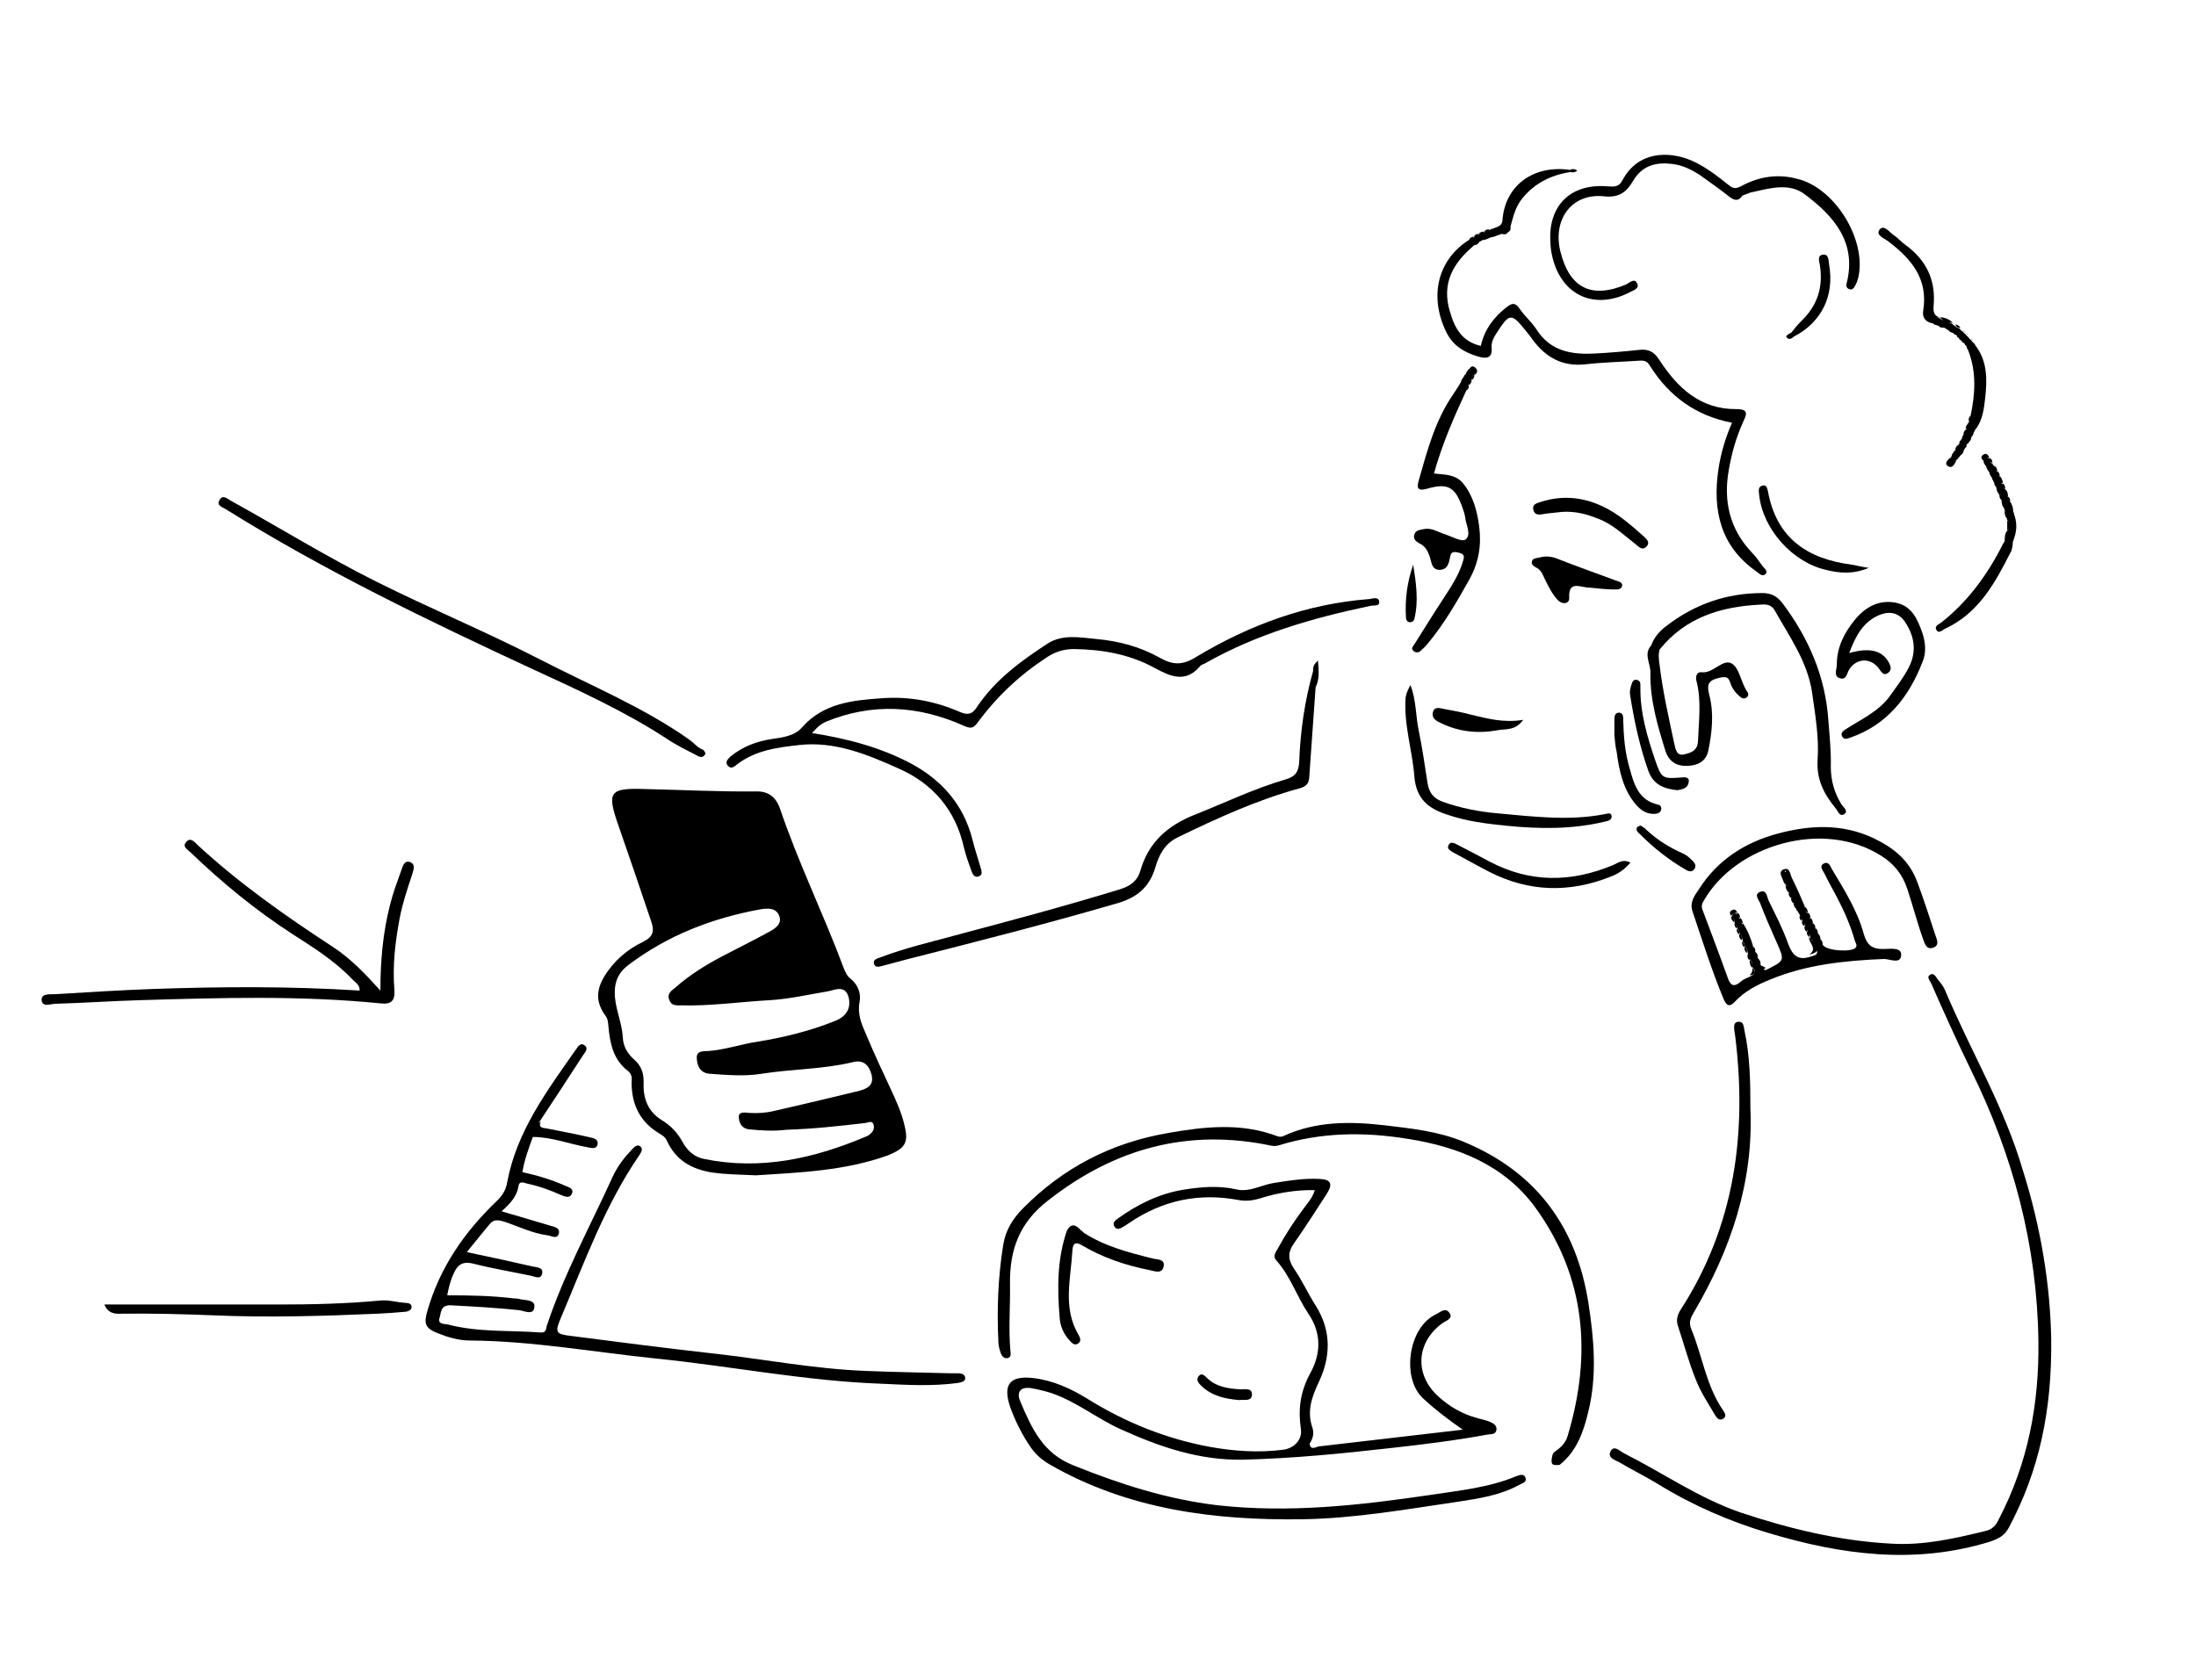 <?xml version="1.0" encoding="utf-8"?>
<!-- Generator: Adobe Illustrator 22.0.0, SVG Export Plug-In . SVG Version: 6.00 Build 0)  -->
<svg version="1.1" id="Layer_2" xmlns="http://www.w3.org/2000/svg" xmlns:xlink="http://www.w3.org/1999/xlink" x="0px" y="0px"
	 viewBox="0 0 549 420" style="enable-background:new 0 0 549 420;" xml:space="preserve">
<style type="text/css">
	.st0{fill:#FFFFFF;}
</style>
<g>
	<rect x="-0.5" class="st0" width="550" height="420"/>
	<g>
		<path d="M329.6,361.7c12-1.4,24-2.8,36.1-4.2c-3.6-2.5-6.9-5-9.9-7.8c-5.5-5-3.8-17.9,3.3-21.1c1-0.5,2.2-1.7,3.2-0.4
			c1.1,1.5-0.7,2-1.6,2.6c-6.7,4.8-7.2,13-1,18.5c2.8,2.5,5.9,4.3,9.6,5.3c1,0.3,2.1,0.5,3.1,0.9c0.9,0.4,1.9,0.9,1.7,2.1
			c-0.2,1.1-1.2,1-2.1,1.1c-8.1,1.5-16.2,2.5-24.4,3.4c-12.3,1.4-24.5,2.6-36.9,2.9c-10.9,0.2-20.8-3.2-30.5-7.6
			c-6-2.7-11.2-7-17.5-9.1c-1.6-0.5-3.3-0.9-5-1.2c-3-0.4-3.5,1.4-2.6,3.4c2.8,6.6,5.6,12.9,13.2,15.9c11.7,4.7,23.4,8.5,36.1,10
			c18,2,35.6,0,53.3-2.6c7.2-1.1,14.4-1.8,21.2-4.6c0.9-0.3,2.1-0.9,2.5,0.4c0.3,1-0.8,1.3-1.6,1.7c-4.7,2.6-10,3.4-15.2,4.2
			c-13,1.9-25.9,4.2-39,4.4c-22,0.3-43.4-2.4-63-13.6c-2.1-1.2-3.7-2.6-5-4.5c-2.1-3.1-3.7-6.3-5-9.8c-2-5.8-0.2-8.1,5.8-7.4
			c4.9,0.6,9.3,2.6,13.5,5.2c9.5,5.9,19.7,10,30.6,12c6.1,1.1,12.3,1.5,18.4,0.7c2.7-0.4,4.8-2.6,4.3-5.3c-0.7-4.9-0.1-9.2,2.3-13.7
			c2.7-4.8,3-10-0.4-15c-2.9-4.3-4.5-9.4-8-13.3c-1-1.1-0.2-2,0.3-2.9c1.9-3.5,4.1-6.9,6.5-10.1c1-1.4,2.2-2.6,2.8-4.6
			c-4.8-0.1-9.4,0.7-13.8,2.1c-1.7,0.5-3.4,0.7-5.1,0.4c-10-1.9-19.1,0-27.5,5.7c-0.4,0.3-0.9,0.6-1.4,0.9c-0.8,0.5-1.7,1-2.3,0
			c-0.6-1,0.3-1.6,1-2.1c4.9-3.5,10.2-6.1,16.2-7.1c4.4-0.7,8.8-1.1,13.2-0.1c3.4,0.8,6.3-1.1,9.5-1.6c3.8-0.6,7.5-1.2,11.3-1
			c2.9,0.1,3.5,1.2,1.9,3.7c-2.7,4.2-5.4,8.4-8.2,12.4c-1.5,2.1-1.6,3.9-0.1,6.2c2.1,3,3.6,6.4,5.6,9.5c3.9,6.3,3.7,12.8,0.6,19.2
			c-1.7,3.7-2.9,7.1-1.5,11.2c0.5,1.4,0.1,2.8-0.7,4C327.6,362.6,328.7,362,329.6,361.7z"/>
		<path d="M133.2,284.3c-1,2.8-2.1,5.7-2.6,8.8c3.7,0.8,7.3,1.9,10.7,3.4c0.9,0.4,2.2,0.7,1.7,1.9c-0.5,1.4-1.8,0.8-2.8,0.4
			c-2.7-1.2-5.4-2.2-8.3-2.8c-0.9-0.2-2.1-0.9-2.3,0.7c-0.4,2.5-2,4.2-4.2,6.2c4.4,1.3,8.3,2.4,12.2,3.6c1,0.3,2.5,0.5,2.1,2
			c-0.5,1.5-1.8,0.5-2.8,0.4c-3.8-0.5-7.2-2.2-10.8-3.4c-1.3-0.4-2.6-0.7-3.6,0.5c-1.9,2.3-3.8,4.6-5.8,7.1
			c5.8,1.2,11.2,2.4,16.5,3.6c1,0.2,2.8,0.2,2.3,1.9c-0.4,1.4-1.8,0.6-2.8,0.4c-4.8-1-9.6-1.8-14.3-3c-2.7-0.7-4,0.2-5,2.5
			c-0.8,1.7-1.2,3.4-1.6,5.4c5.7,0,11.3,0.1,16.9,0.8c0.3,0,0.7,0,1,0.1c1.5,0.4,4.1,0.1,3.9,2c-0.2,2.3-2.6,0.9-4,0.8
			c-5.6-0.6-11.2-0.9-16.9-1.2c-2.6-0.1-2.4,1.8-2.8,3.1c-0.6,1.7,1.2,1.5,2.1,1.7c7.6,2,15.5,1.4,23.2,2c1.4,0.1,1.3-1,1.5-1.7
			c4.3-12.9,10.8-24.8,16.4-37.1c1.2-2.7,3-5,5-7.1c0.5-0.5,1.2-1.2,1.9-0.7c0.9,0.7,0.3,1.5-0.2,2.3c-8.5,12.4-13.6,26.5-19.4,40.2
			c-1.8,4.2-1.6,4.5,2.7,5c11.6,1.5,23.2,3,34.8,4.3c12.8,1.4,25.5,3.9,38.4,4.4c7.1,0.3,14.3,0.4,21.4,0.6c0.6,0,1.3,0,1.9,0
			c0.8,0,1.7,0.3,1.7,1.2c0,0.9-0.9,1-1.7,1.2c-6.5,0.9-13,0.5-19.5,0.2c-18.9-0.7-37.4-4.4-56.2-6.3c-15.5-1.6-30.9-4.4-46.5-4.5
			c-2.7,0-5.4-0.8-7.9-1.8c-3.3-1.3-3.6-2.4-2.6-5.8c3.1-10.7,9.2-19.5,17.1-27.1c1.5-1.4,2.5-2.9,2.8-4.9
			c2.4-12.8,10-22.9,17.2-33.2c0.5-0.7,1.1-1.7,2-1.1c1.2,0.7,0.4,1.7-0.2,2.5c-3.6,5.6-7.3,11.2-11,16.8
			C134.3,281.6,134.5,283.4,133.2,284.3z"/>
		<path d="M388.7,363c1.5-1,2.7-2.2,3.2-3.9c6.1-20.3,4.6-39.7-8.1-57.2c-7.7-10.5-19.1-15.1-31.7-17.1c-11-1.8-21.7-1.7-32.4,1.6
			c-0.7,0.2-1.2,0.2-1.8,0.1c-20.8-4.4-39.2,0.6-55.9,13.7c-7.1,5.5-9.6,12.2-9.5,20.8c0.1,5.6-0.4,11.2,0.1,16.8
			c0.1,0.8,0.2,1.6-0.7,1.8c-0.9,0.2-1.4-0.5-1.7-1.2c-0.3-0.9-0.6-1.9-0.6-2.8c-0.4-8.1-0.1-16.2,1.2-24.3c0.6-3.7,2.4-6.6,5-9.2
			c10.1-10.2,22.2-16.4,36.3-18.8c9.1-1.6,18.2-2.6,27.2,0.8c0.6,0.2,1,0.2,1.5,0c8.2-3.8,16.8-3.7,25.5-2.7
			c6.7,0.8,13.3,1.5,19.6,4.1c18.1,7.5,28.2,21.2,31.2,40.3c1.4,9,2.2,18.1,0,27.1c-1.2,5.1-2.9,10-7.2,13.4c-2,0.2-2.3-0.1-1.8-2.4
			l0,0C388.2,363.4,388.5,363.2,388.7,363z"/>
		<path d="M512.8,335c0.2,17.7-3,32.8-10.6,47c-1.1,2.1-2.7,2.8-4.7,3.5c-18.8,5.8-37.2,3.3-55.5-2.2c-9.7-2.9-18.9-6.9-27.5-12.2
			c-3.1-1.9-6.4-3.5-9.6-5.4c-1-0.6-3.2-1.1-2.2-2.9c0.9-1.5,2.3,0.1,3.3,0.6c9.7,4.9,18.7,11.2,29.1,14.8
			c12.3,4.1,24.7,7.1,37.7,7.8c8.1,0.5,15.9-1.3,23.7-3.2c1.6-0.4,2.5-1.4,3.2-2.9c7.3-14,10.1-28.8,9.9-44.5
			c-0.3-23.9-6.3-46.4-16.8-67.7c-3.5-7.2-6.8-14.5-10-21.8c-0.3-0.7-1.3-1.6-0.2-2.2c1-0.5,1.4,0.7,1.9,1.3
			c0.7,0.8,1.4,1.7,1.8,2.7c6.3,15,14.8,29.1,19.4,44.9C510.3,307.1,512.6,321.7,512.8,335z"/>
		<path d="M203,183.3c8.9,1.4,17.2,3.6,24.9,7.7c7.7,4.2,13,10.3,15.2,18.9c0.6,2.4,1.4,4.8,2.1,7.2c0.2,0.8,0.5,1.6-0.4,2
			c-1.1,0.5-1.6-0.4-1.9-1.2c-0.7-1.9-1.4-3.9-1.9-5.9c-2.1-9.5-7.8-16.1-16.5-19.9c-7.8-3.5-15.9-6.8-24.7-5.8
			c-5.4,0.6-11,1.3-15.6,4.9c-0.7,0.6-1.5,1.2-2.3,0.2c-0.7-0.9,0.1-1.6,0.7-2.2c3-2.5,6.5-3.8,10.3-4.4c2.7-0.4,5.6-0.7,7.5-2.8
			c5.4-6.2,12.8-6.9,20.1-7.4c6.7-0.5,13.2,0.7,19.4,3.4c1.9,0.8,3.1,0.8,4.4-1.3c4.5-6.7,10.9-11.4,17.5-15.7
			c3.8-2.5,8.2-1.6,12.4-1.2c5.5,0.5,10.8,1.9,15.8,4.7c3,1.7,5.5,2,9-0.2c13.3-8,27.6-13.3,43.3-14.5c0.9-0.1,2.3-0.7,2.5,0.6
			c0.2,1.3-1.4,0.9-2.2,1.1c-14.3,3-28.3,7-41.2,14.3c-0.5,0.3-1.1,0.4-1.4,0.8c-3.6,4.3-7.5,2.5-11.2,0.5
			c-6.3-3.5-13.2-4.7-20.3-4.8c-2.6,0-4.8,0.7-7,2.2c-6.7,4.4-12.4,9.8-17.1,16.2c-1.1,1.5-1.8,1.5-3.4,0.8
			c-11.4-5.1-22.9-5.8-34.6-1C204.9,181.3,204.9,181.3,203,183.3z"/>
		<path d="M449.3,227.7c-0.2-0.1-0.3-0.2-0.2-0.4c-0.2-0.5-0.1-1.2-0.7-1.5l0,0.1c-0.2-0.5-0.1-1.1-0.6-1.4l0,0
			c-0.3-0.4-0.2-1-0.6-1.4l0,0c-0.6-0.5,0.1-1.5-0.8-1.9l0,0.1c0.2-1.2-1.8-2.7-0.2-3.2c1.5-0.5,1.3,1.8,1.9,2.8
			c1.2,1.9,1.9,4.2,3.2,6.1l0,0c0.1,0.5,0,1.1,0.7,1.4l0,0c0.2,0.5,0,1.1,0.7,1.4l0-0.1c0.2,0.5,0.1,1.1,0.7,1.4l0-0.1
			c0.2,0.5,0.1,1.1,0.7,1.4l0,0c0.2,0.4,0.1,1,0.6,1.4l0,0c0.3,0.4,0.2,1,0.6,1.4l0,0c0.3,0.4,0.2,1,0.6,1.3c1.2,1.3,7,1.6,8,0.5
			c0.5-0.6,0-1.2-0.2-1.8c-1.1-3.9-2.7-7.5-4.6-11.1c-1-1.9-2.1-3.8-3-5.7c-0.4-0.8-1.4-1.8-0.1-2.5c1.1-0.5,1.5,0.5,1.9,1.3
			c3.1,5.2,6.4,10.4,8,16.2c0.8,2.9,2.1,4,5.1,3.9c1.5,0,4.4-0.5,4.3,1.5c-0.1,2.4-2.8,1-4.3,1c-9.8,0.4-19.5,1.4-28.6,5.2
			c-3.2,1.3-6.3,2.9-8.7,5.5c-1.3,1.4-2.1,1-2.8-0.7c-3-7.2-5.3-14.6-7.8-22c-0.7-2.2,0.5-3.8,1.6-5.4c4.7-7.4,11.6-11.8,19.9-14
			c8-2.1,15.9-2.5,23.8,1.2c5,2.4,8.9,5.5,10.9,10.9c1.7,4.5,3.1,9,4.6,13.5c0.4,1.1,1,2.5-0.7,3c-1.6,0.5-2-1-2.4-2.1
			c-1.5-4.2-2.6-8.5-4-12.7c-1.2-3.6-3.4-6.3-6.5-8.2c-14.4-9.2-36.4-2.8-44.4,11.3c-0.5,0.8-0.6,1.5-0.2,2.4
			c2.1,5.6,4.2,11.1,6.2,16.7c0.8,2.4,1.8,2.4,3.5,0.9c0.6-0.5,1.5-0.8,2.3-1.2c0.8-0.5,1.5-0.9,0.7-1.9l0,0c-0.6-0.5,0-1.5-0.7-1.9
			l0,0c-0.3-0.4-0.2-1-0.6-1.4l-0.2-0.2l0.1-0.2c-0.2-0.5-0.1-1.2-0.6-1.5l0,0c-0.3-0.4-0.2-1-0.6-1.4l-0.2-0.1l0.1-0.2
			c-0.2-0.5-0.1-1.2-0.6-1.5l0,0.1c-0.2-0.4-0.2-1-0.6-1.4l0,0c-0.3-0.4-0.2-1-0.6-1.3l-0.2-0.1l0-0.2c-0.2-0.5,0-1.2-0.7-1.5l0,0
			c0-1.2,0.7-1.1,1.5-0.8l0,0c0.2,0.4,0.1,1.1,0.7,1.3l0,0c0.2,0.5,0,1.1,0.7,1.4l0,0c0.5,2.1,1.6,4,2.6,5.9l0-0.1
			c0.2,0.5,0.1,1.1,0.6,1.4l0,0c0.3,0.4,0.2,1,0.6,1.4l0.2,0.2l0,0.2c0.2,0.5,0.1,1.1,0.6,1.5l0,0c0.3,0.4,0.5,1.1,1.3,0.6
			c4.4-2.2,4.4-2.2,2.3-6.9c-1.4-3.2-2.8-6.3-4-9.5c-0.3-0.9-1.8-2.4,0-3c1.6-0.6,1.6,1.3,2.1,2.3c1.7,3.5,3.5,6.9,4.8,10.6
			c1.1,3,2.5,4.4,5.7,3.3c1-0.3,2.2-0.5,1.2-2c-0.5-0.8-0.5-1.8-1.2-2.4l0,0.1c-0.2-0.5-0.1-1.1-0.6-1.4l0,0c-0.3-0.4-0.2-1-0.6-1.4
			l0,0c-0.3-0.4-0.2-1-0.6-1.3l0,0c-0.4-0.4-0.2-0.9-0.6-1.3l-0.2-0.1l0-0.2C449.7,228.2,449.5,228,449.3,227.7z"/>
		<path d="M95.1,247.7c0-7.3,0.6-14.4,2.4-21.4c0.7-2.9,1.8-5.8,2.8-8.6c0.4-1,0.7-2.7,2.3-2.1c1.4,0.6,0.7,2.1,0.4,3.2
			c-1.2,3.6-2.4,7.2-3.1,10.9c-1.1,5.9-1.8,11.8-1.3,17.8c0.2,2.8-0.8,3.7-3.5,3.4c-20-2-40-1.4-60.1-0.8c-7,0.2-14.1,0.7-21.1,0.9
			c-1.2,0-3.4,1-3.5-1c0-1.7,2.2-1.3,3.5-1.4c8.1-0.5,16.2-1,24.3-1.3c17.2-0.6,34.4-0.7,51.7,0.4c0.1-1.5-1.2-2.1-1.9-2.9
			c-4.4-4.6-9.7-7.9-15-11.3c-9.1-5.9-17.5-12.8-25.3-20.3c-0.7-0.7-2.2-1.4-1.2-2.6c1.1-1.4,2.2,0,2.9,0.7
			c10.4,9.6,21.9,17.7,33.7,25.4C87.7,239.7,91.4,243.6,95.1,247.7z"/>
		<path d="M368.6,61.3c-5.3,4.4-8.3,9.5-6.1,16.7c1.2,4.1,3,7.4,7.7,8.5c0.9-4.1,3.3-7.3,6.6-9.8c1.3-1,2.1-1,3.1,0.5
			c1.3,1.9,3.1,3.4,4.3,5.3c3.5,5.4,8.8,6.2,14.5,5.9c3.7-0.2,7.3-0.5,11-0.9c2.4-0.3,3.8,0.4,5.2,2.6c4.5,6.9,10.2,12.3,19.3,12.2
			c3.5,0,2.1,1.9,1.5,3.4c-1.7,3.8-2.8,7.7-3.5,11.8c-1.4,7.8,0.2,14.8,5.8,20.7c1,1,1.8,2.2,2.6,3.3c0.4,0.6,1.6,1.3,0.7,2.1
			c-0.8,0.7-1.6-0.3-2.2-0.7c-9-6.3-11-15.3-9.5-25.5c0.6-4.1,1.8-8,3.4-11.7c-9-1.7-15.7-6.6-20.5-14.2c-0.8-1.4-1.7-1.4-2.9-1.3
			c-4.4,0.3-8.9,0.4-13.3,0.9c-5.7,0.6-9.8-1.7-13.1-6.1c-0.6-0.9-1.3-1.7-2-2.6c-3.3-4.1-3.9-4-6.8,0.5c-0.8,1.2-1.6,2.5-1.5,3.9
			c0.3,2.9-1.4,2.9-3.2,2.4c-3.5-1-6.5-2.7-8.2-6.3c-4.3-9-2-18.1,5.9-23c0.3-0.4,1-0.2,1.2-0.7l0,0c0.4-0.3,1-0.2,1.3-0.7l0,0
			c0.4-0.3,1-0.2,1.4-0.6l0,0c0.4-0.3,1-0.2,1.3-0.5c0.2-0.2,0.4-0.2,0.6-0.1c1.1-0.3,2.4-1,2,1.2l-0.2,0.2l-0.3,0
			c-0.6,0.5-1.5,0-2,0.6l0,0c-0.4,0.4-0.9,0.2-1.3,0.6L371,60l-0.3,0c-0.4,0-0.6,0.3-0.9,0.5l0,0C369.5,60.9,368.8,60.8,368.6,61.3z
			"/>
		<path d="M328.9,171.9c-0.5,7.5-1.1,15.1-1.6,22.6c-0.1,1.5-0.9,2.2-2.3,2.6c-10.7,2.9-20.7,7.5-30.6,12.3
			c-3.3,1.6-4.7,4.5-5.6,7.6c-1.5,5-4.7,7.5-9.6,8.9c-17.5,5.1-35.2,9.6-52.9,14.1c-1.9,0.5-3.8,1-5.6,1.5c-0.8,0.2-1.9,0.6-2.2-0.5
			c-0.3-1.1,0.8-1.3,1.6-1.6c6-2.3,12.1-3.7,18.3-5.4c13.9-3.7,27.8-7.4,41.5-11.6c2.6-0.8,4.4-2,5.2-4.7c2-7,6.7-11.2,13.4-13.9
			c7.6-3,15-6.6,22.9-8.9c2.5-0.7,3.3-2,3.4-4.5c0.3-7.7,1.4-15.3,3.5-22.7C330.1,169,328.9,170.5,328.9,171.9z"/>
		<path d="M176.4,188.4c-0.6,1.3-1.5,0.9-2.2,0.5c-2.5-1.3-5-2.5-7.4-4.1c-10.7-7-22.4-12.3-33.9-17.6c-26.1-12.1-52-24.6-76.5-39.9
			c-0.8-0.5-2.4-0.9-1.5-2.3c0.8-1.4,1.9-0.3,2.8,0.2c12.1,6.7,23.9,14,36.3,20.2c13.6,6.8,27.6,12.6,41,19.5
			c12.6,6.5,25.8,11.9,37.4,20.1c1.1,0.8,2,2,3.4,2.5C176,187.6,176.2,188.1,176.4,188.4z"/>
		<path d="M366.6,97.6c-3.1,6.7-6.1,13.5-8.1,20.8c2.4,0.3,5.4,0.1,7.3,2.5c2.5,3.1,3.5,6.9,4,10.8c0.6,4.6-0.1,8.9-2.4,13.1
			c-3.2,5.7-6.4,11.3-10.6,16.3c-0.5,0.6-1,1.1-1.6,1.6c-0.5,0.5-1.2,0.6-1.8,0.1c-0.8-0.6-0.1-1.2,0.2-1.7
			c2.4-3.8,4.8-7.7,7.3-11.5c1.9-2.9,3.8-5.8,4.8-9.1c0.3-1.1,0.7-1.9-1-2.3c-1.5-0.4-2-0.1-2.2,1.2c-0.3,1.6-0.7,3.1-2.7,3.1
			c-1.9-0.1-1.9-1.9-2.3-3.1c-0.5-1.5-1.1-2.8-2.6-3.5c-0.9-0.5-1.7-1.1-1.3-2.3c0.4-1.1,1.5-1.1,2.4-1.3c2-0.4,3.5,0.8,5.3,1.3
			c1.7,0.6,4.2,2,5.1,1.3c1.5-1.2,0.1-3.6-0.1-5.5c-0.1-0.8-0.4-1.7-0.7-2.5c-1.8-5.1-3.6-6.2-8.8-4.7c-2.8,0.8-2.5-0.6-2.1-2.1
			c2.1-7.4,4.1-15,8.6-21.5c0.7-1,1.3-2,1.9-3c0.4-0.3,0.3-0.9,0.7-1.3l0,0c0.2-0.3,0.5-0.4,0.5-0.8l0,0c0.6-0.2,0.4-0.9,0.8-1.2
			l0,0c1.5-0.6,1.7,0.2,1.3,1.4l0,0c-0.5,0.2-0.4,0.9-0.7,1.3l0,0c-0.4,0.3-0.3,0.9-0.7,1.3l0,0C366.8,96.7,367,97.3,366.6,97.6z"/>
		<path d="M437.6,277.2c0.8,18.5-4.9,35.2-14.1,50.9c-0.8,1.4-1.4,2.5-0.7,4.2c2.8,6.7,3.7,14.2,8,20.4c0.4,0.6,0.9,1.4,0.1,2
			c-1,0.7-1.7-0.1-2.1-0.8c-1.7-2.9-3.6-5.7-4.8-8.8c-1.8-4.4-3-9-4.5-13.5c-0.5-1.4-0.2-2.7,0.6-4c13.6-21,16.7-44.2,13.7-68.5
			c-0.1-0.4-0.1-0.9-0.2-1.3c-0.1-1-0.3-2.2,1-2.3c1.3-0.1,1.3,1.1,1.5,2.1C437.5,264,437.6,270.6,437.6,277.2z"/>
		<path d="M412.8,161.4c0.7-2,2.1-3.6,3.7-4.8c7.1-5.5,15.1-8.3,24.1-8.3c2.1,0,3.6,0.7,5,2.5c6.6,8.8,10.8,18.5,11.5,29.5
			c0.3,3.8,0.7,7.6,0.6,11.4c0,3.5,0.9,6.6,2.7,9.5c0.5,0.7,1.8,1.7,0.6,2.4c-1.1,0.7-1.5-0.8-2.1-1.5c-2.9-3.5-4.8-7.2-4.5-12
			c0.4-5.7-0.6-11.4-1.4-17.1c-1.2-7.7-5.7-13.9-9.4-20.5c-0.9-1.5-2.4-1.4-3.7-1.3c-9.7,0.5-18.5,3.2-24.9,11.1
			C412.8,163.2,412.7,163.1,412.8,161.4z"/>
		<path d="M462.3,163.3c4.9-1.4,8-0.7,9.7,2c0.6,1,1.1,2.1,0.1,2.9c-1.3,1-1.8-0.3-2.5-1.2c-2.1-2.6-5.5-2.4-7.3,0.4
			c-0.6,1-0.7,2.7-2.3,2.2c-1.7-0.5-0.8-2.2-0.8-3.4c0-4.4,1.9-8,4.5-11.2c2.6-3.2,6-5.1,10.2-4.3c4.1,0.8,5.5,4.2,6.7,7.6
			c0.8,2.4,1,5,0,7.3c-3.4,8.7-8.8,15.6-17.9,18.8c-0.8,0.3-1.7,0.7-2.2-0.3c-0.4-0.9,0.4-1.4,1-1.8c3.9-2.5,8.2-4.4,11-8.3
			c1.7-2.4,3.5-4.7,4.8-7.3c1.8-3.7,1.4-7.3-0.8-10.8c-1.6-2.7-4-3.2-6.7-2.1C465.8,155.5,463.9,159,462.3,163.3z"/>
		<path d="M435.6,48.9c-1.1,1.7-2.3,1.1-3.5,0.1c-2.3-1.8-4.7-3.5-7.1-5.2c-2.1-1.4-4.4-2.5-6.9-2.8c-4-0.5-7.5,0.3-9.8,4.2
			c-1.6,2.7-3.4,4.3-7.2,3.9c-8.1-0.9-13,5.7-11,13.8c2.3,9.2,7.8,11.9,16.5,8.2c0.8-0.4,2-1.7,2.7-0.2c0.6,1.3-1,1.7-1.9,2.2
			c-9.1,4.7-17.8,0.5-19.6-10.3c-0.1-0.7-0.2-1.5-0.2-2.3c-0.6-9.1,5.1-14.7,14.3-13.9c1.7,0.1,2.8,0.2,3.7-1.5
			c3.8-7.2,11.4-7.5,17.4-4.9c3.4,1.5,6.3,3.8,9.2,6.1c1,0.8,1.6,1,3,0.3c4.6-2.5,9.5-3.3,14.7-1.7c-1.2,1.3-2.8,0.9-4.3,0.9
			c-2.5,0-5,0.3-7.3,1.1C437.3,47.3,436,47.5,435.6,48.9z"/>
		<path d="M26.1,326.2c14.7,0,29.2,0,43.7,0c8.4,0,16.9-0.2,25.3-1c2.2-0.2,4.2,0.5,6.4,0.6c0.7,0,1.4,0.3,1.4,1
			c0,0.7-0.7,1.1-1.4,1.2c-2.4,0.2-4.7,0.4-7.1,0.5c-13.7,0.6-27.5,1-41.2,0.4c-7.6-0.3-15.1-0.5-22.7-0.4
			C28.6,328.6,27,328.4,26.1,326.2z"/>
		<path d="M352.6,171.3c1.5,3.8,1.3,7.8,2.1,11.5c0.9,4.3,1.5,8.7,2.2,13.1c0.4,2.3,1.4,3.7,3.8,4.6c4.5,1.6,9.2,2.5,13.9,2.9
			c8.8,0.8,17.7,1.9,26.5,0.2c0.7-0.1,1.7-0.6,1.8,0.5c0.1,1.1-1.1,1.2-1.9,1.4c-8,1.9-16.1,1.8-24.2,1c-5-0.5-10.1-1.1-15-2.8
			c-4.7-1.5-7.7-3.9-8.2-9.4c-0.5-6.7-2.7-13.1-2.2-19.9C351.7,173.1,351.7,173.1,352.6,171.3z"/>
		<path d="M412.8,161.4c0.2,1.7,1.5,0.3,2.2,0.7c-0.5,1.4-0.3,2.8-0.1,4.2c0.8,6.7,2.3,13.2,3.7,19.8c0.3,1.3,0.6,3.1,2.6,2.5
			c1.6-0.4,3.2-0.9,3.3-3.3c0.2-5.1,0.9-10.1-0.4-15.1c-0.3-1.1,0.2-2.3,1.3-2.1c3,0.4,5.5-3.8,7.8-2c1.8,1.4,2.1,4.8,3.7,7
			c0.3,0.4,0.2,1.1-0.4,1.4c-0.5,0.3-1.1,0.1-1.5-0.3c-1.1-0.9-2-2.1-2.4-3.4c-0.5-1.5-1-1.7-2.8-1.3c-3,0.7-3.1,1.8-2.4,4.6
			c1.1,4.4,0.6,9.1-0.3,13.5c-0.5,2.5-2.2,3.7-4.9,3.9c-3,0.2-4.9-1-5.8-3.6c-2-6.4-3.9-12.8-3.8-19.6
			C412.7,165.9,410.8,163.6,412.8,161.4z"/>
		<path d="M271,308.3c5.3,3.4,11.2,4.9,17.2,6.4c1.2,0.3,3.1,0.1,2.7,2c-0.4,1.9-2.1,1.2-3.5,0.9c-6-1.2-11.7-3.1-16.9-6.2
			c-2-1.2-2.3,0-2.4,1.3c-0.4,7.1-2.5,14.4,1.6,21.2c0.4,0.7,0.6,1.5-0.1,2c-0.8,0.6-1.5,0.1-2-0.5c-1.7-1.7-2.6-3.9-2.7-6.1
			c-0.6-7.2-0.6-14.5,1.8-21.5c1.2-2.3,2.5-1.3,3.7,0l0,0C270.6,307.8,270.7,308.1,271,308.3z"/>
		<path d="M400,147.2c-0.8-0.1-2-0.2-3.2-0.3c-2.1-0.2-4.7-1.6-4.5,2.6c0.1,1.5-1.7,1.8-2.9,0.5c-1.4-1.5-2.3-3.4-3.2-5.2
			c-0.5-1.1-0.9-2.2-2-2.8c-0.6-0.3-1.5-0.8-1.2-1.7c0.3-0.8,1.2-0.7,1.9-0.9c1.5-0.4,2.9-0.3,4.4,0.3c4.8,1.9,9.7,3.6,14.5,5.4
			c0.8,0.3,2,0.5,1.7,1.5c-0.2,0.9-1.4,0.8-2.3,0.8C402.3,147.4,401.3,147.3,400,147.2z"/>
		<path d="M435.6,48.9c-1.6-2.2,0.8-2.1,1.6-2.4c4.1-1.9,8.4-1.5,12.8-1.6c9.1,2.7,16.6,15.2,14.6,24.4c-0.2,0.7-0.4,1.5-0.8,2.1
			c-0.3,0.6-0.7,1.2-1.5,0.9c-0.8-0.3-0.8-1-0.6-1.6c2.5-10.2-3.3-16.7-10.5-22.1c-3.8-2.9-8.5-1.6-12.9-0.6
			C437.4,48.1,436.6,48.6,435.6,48.9z"/>
		<path d="M407.6,215.7c-1.5,1.8-3.1,2.8-4.9,3.5c-10.3,4.1-20.4,3.9-30.4-1.2c-3.1-1.6-6.1-3.3-9.1-4.9c-0.6-0.4-1.5-0.8-1.1-1.7
			c0.5-1.1,1.4-0.6,2.2-0.2c2.7,1.4,5.4,2.8,8,4.2c10.2,5.4,20.5,5.3,31,0.9C404.5,215.8,405.7,214.7,407.6,215.7z"/>
		<path d="M501.2,127.5l-0.2-0.1l0.1-0.2c-0.4-0.7,0.2-1.7-0.7-2.1l0,0.1c-0.1-0.5-0.1-1.1-0.5-1.4l0,0c-0.6-0.5,0.1-1.5-0.8-1.9
			l0,0.1c-0.2-0.5-0.1-1-0.6-1.4l0,0c-0.3-0.4-0.2-1-0.6-1.3l0,0c-0.4-0.3-0.3-0.9-0.6-1.3l0,0c-0.4-0.3-0.3-1-0.7-1.3l0,0
			c-0.4-0.4-0.2-1-0.7-1.3l0,0c0-1.2,0.6-1.1,1.4-0.7l0,0c0.3,0.4,0.2,1.1,0.8,1.2l0-0.1c0,0.4,0.3,0.6,0.5,0.8l0,0
			c0.4,0.3,0.3,0.9,0.7,1.3l0,0c0.4,0.4,0.2,1,0.6,1.3l0,0c0.6,0.5-0.1,1.5,0.8,1.9l0-0.1c0.2,0.5,0.1,1.1,0.6,1.4l0,0
			c0.5,0.5-0.1,1.5,0.8,1.9l0-0.1c0.1,0.5,0.1,1,0.5,1.4l0,0c0.7,0.7-0.2,1.9,0.8,2.5l0-0.1c0.3,2.4,0.4,4.9-0.1,7.3l0,0
			c-0.8,0.8-0.1,1.9-0.6,2.7c-3.9,7.7-8,15.3-16.4,19.2c-0.7,0.3-1.6,1.4-2.2,0.3c-0.6-1,0.7-1.4,1.3-1.9
			c6.7-5.3,11.6-12.1,15.4-19.7c0.2-0.3,0.4-0.5,0.4-0.9c-0.1-0.2-0.1-0.3,0.1-0.4c0.6-0.6,0.1-1.4,0.6-2l0,0.1
			c0.6-0.9,0.6-1.7,0-2.6l-0.2-0.2l0.1-0.2C501.4,129.1,501.8,128.2,501.2,127.5z"/>
		<path d="M390.6,128c-1.7,0.2-3.4,0.3-5.1,0.6c-1.1,0.2-2,0-2.2-1.3c-0.2-1.1,0.7-1.4,1.6-1.7c5.4-1.8,10.6-1.4,15.7,1
			c3.9,1.8,7,4.6,10.2,7.4c0.7,0.7,1.9,1.5,0.8,2.7c-1.1,1.1-2-0.1-2.8-0.7c-3-2.3-5.7-5-9.3-6.3C396.6,128.5,393.7,127.8,390.6,128
			z"/>
		<path d="M491.6,111.5c0.1,0.2,0,0.3-0.2,0.4c-0.2,0.2-0.4,0.5-0.5,0.8l0,0c-0.5,0.2-0.4,0.9-0.8,1.2l0,0c-0.2,0.3-0.5,0.4-0.6,0.8
			l0,0c-0.3,0.2-0.6,0.4-0.6,0.8l0,0c-0.4,0.2-0.9,0.7-1.4,0.5c-0.5-0.3-0.5-0.8-0.1-1.3l0,0c0.3-0.2,0.5-0.5,0.6-0.9
			c0-0.2,0-0.4,0.2-0.4c0.1-0.2,0.3-0.5,0.5-0.7l0,0c0.5-0.3,0.3-0.9,0.7-1.2l0,0c0.2-0.3,0.5-0.5,0.5-0.9c-0.1-0.2,0-0.3,0.2-0.4
			c0.2-0.3,0.4-0.5,0.5-0.9c-0.1-0.2,0-0.3,0.2-0.4c0.3-0.4,0.2-0.9,0.6-1.3l0,0c0.4-0.4,0.3-1,0.6-1.4c-0.1-0.2,0-0.4,0.1-0.5
			c0.4-0.4,0.3-1,0.5-1.5c1.2-5.6,1.6-11.2-0.6-16.7c-0.4-0.4-0.2-1.1-0.8-1.3l0.1,0.1c-0.1-0.4-0.3-0.6-0.7-0.7l0,0
			c-0.1-0.3-0.4-0.6-0.7-0.7l0,0c-0.1-0.3-0.4-0.6-0.7-0.7l0.1,0c-0.1-0.4-0.3-0.6-0.8-0.6l0.1,0.1c-0.1-0.6-0.9-0.5-1.2-0.8l0,0
			c-0.2-0.2-0.4-0.6-0.8-0.5l0.1,0.1c-0.3-1-1.4-0.2-1.9-0.9l0,0c-0.4-0.4-1-0.4-1.4-0.5l0.1,0c-0.3-0.4-0.8-0.9-0.5-1.3
			c0.5-0.7,1.3-0.5,1.9-0.2l0,0c1,0.7,2.2,0.8,3.2,1.4l0,0c0.2,0.2,0.4,0.5,0.8,0.5l-0.1-0.1c0.1,0.6,0.9,0.5,1.2,0.9l0,0
			c0.2,0.2,0.4,0.5,0.7,0.6l0,0c0.2,0.3,0.4,0.5,0.7,0.7l0,0c0.2,0.3,0.4,0.5,0.7,0.7l0,0c0.1,0.3,0.4,0.5,0.6,0.7l0,0
			c0.2,0.2,0.4,0.5,0.6,0.7l0,0c0.2,0.1,0.4,0.3,0.5,0.6c3.1,4,3,8.6,2.5,13.2c-0.3,2.6-0.6,5.3-2.2,7.6c-0.5,0.2-0.4,0.9-0.8,1.2
			l0,0c-0.4,0.4-0.3,0.9-0.6,1.3l0,0c-0.4,0.3-0.3,0.9-0.7,1.3l0,0C491.8,110.9,491.6,111.1,491.6,111.5z"/>
		<path d="M467.2,142c-4.1,1.7-7.5,1.3-10.7,0.5c-8.4-1.9-15.8-10.2-16.7-18.7c-0.1-1-0.4-2.1,0.9-2.4c1-0.2,1.1,0.8,1.3,1.5
			c2.1,11.6,9.8,16.9,21,18.3C464.1,141.4,465.2,141.7,467.2,142z"/>
		<path d="M419.3,197.6c-3.3-0.4-5.9-1.3-7.2-4.8c-2.2-6.2-3.6-12.7-4.6-19.2c-0.1-0.7,0.1-1.5,0.3-2.2c0.2-0.7,0.5-1.6,1.4-1.4
			c1,0.2,0.9,1.1,0.9,1.8c-0.1,6.4,1.7,12.4,3.7,18.3c1.6,4.6,1.8,4.7,6.7,4.3c0.8-0.1,1.8,0,1.7,0.9
			C422.1,197.2,420.5,197.4,419.3,197.6z"/>
		<path d="M403.6,183.9c0-1.9,0-3,0-4.1c0-0.8,0.2-1.6,1.2-1.6c1,0.1,1,1,1,1.7c0.1,4.1,0.4,8.2,1.6,12.2c1.1,4,2.2,8,7.1,9.1
			c0.6,0.1,0.9,0.6,0.8,1.2c-0.1,0.7-0.7,1-1.4,1.1c-2.2,0.2-3.7-0.9-5-2.4c-3.1-3.7-4.1-8.3-4.7-12.9
			C403.8,186.5,403.7,184.8,403.6,183.9z"/>
		<path d="M380.8,180c-2,2.8-4.4,2.2-6.4,2.6c-4.9,0.9-9.7,0.4-14.2-1.8c-1.1-0.5-2.3-1.2-2-2.6c0.4-1.7,1.8-1.1,2.9-0.9
			c2.2,0.4,4.4,0.8,6.6,1.4C371.9,179.7,375.9,180.8,380.8,180z"/>
		<path d="M485,79.4c-1,0-2,0-1.5,1.5c-2-0.2-3-1.4-2.7-3.2c1.3-8-3-13-8.8-17.4c-0.9-0.7-3.2-1.5-2.1-2.9c1.1-1.3,2.4,0.6,3.4,1.3
			c1.1,0.7,1.9,1.7,3,2.5c5.3,3.8,7.7,8.9,7.1,15.3C483.3,77.8,483.4,79,485,79.4z"/>
		<path d="M392.6,43c-4.8,0.8-8.9,2.7-12.1,6.7c-1.7,2.1-2.2,4.6-2.9,7c-0.3,0.4-0.2,1-0.6,1.4l0,0c-2.7,0.2-1.5-1.6-1.4-2.8
			c0.5-8.8,7.7-14.2,17-12.8c0.2,0.1,0.3,0.2,0.2,0.4C392.7,42.9,392.7,43,392.6,43z"/>
		<path d="M447.8,83.2c0.8-1,1.6-2,2.5-2.9c4-3.8,5.5-8.4,4.7-13.8c-0.1-1-0.8-2.5,0.6-2.8c1.7-0.3,1.5,1.5,1.7,2.6
			c1.3,7.7-1.9,14.2-8.7,17.8C447.9,84.3,447.7,83.9,447.8,83.2z"/>
		<path d="M410.1,206.4c0.6,0.4,1.2,0.7,1.6,1.2c2.7,2.5,5.8,4.4,9.2,5.9c0.9,0.4,1.6,1.1,2.3,1.8c0.6,0.6,0.9,1.3,0.4,2
			c-0.6,0.9-1.5,0.6-2.3,0.1c-4.1-2.4-7.8-5.3-11.2-8.7c-0.5-0.5-1.3-1-0.8-1.9C409.4,206.7,409.8,206.6,410.1,206.4z"/>
		<path d="M133.2,284.3c0.2-1.5,0.7-2.9,2-3.9c-0.7,1.7,0.5,1.6,1.6,1.8c3.6,0.7,7.2,1.4,10.7,2.2c1,0.2,2.1,0.5,1.9,1.7
			c-0.2,1.3-1.5,1-2.4,0.8C142.4,286.1,137.9,284.3,133.2,284.3z"/>
		<path d="M309.8,350.1c-3.5-0.3-6.7-1-9.3-3.4c-0.7-0.7-1.6-1.5-0.9-2.5c0.9-1.2,1.7,0,2.4,0.6c2.2,2,5,2.4,7.8,2.6
			c1.2,0.1,3.1-0.5,3.2,1.2C313,350.6,311,349.9,309.8,350.1z"/>
		<path d="M353.3,141.2c0.7,4.5,1.4,9,0.3,13.5c-0.1,0.6-0.6,0.9-1.2,0.9c-0.6-0.1-0.9-0.6-0.9-1.1
			C351.2,149.9,351.8,145.5,353.3,141.2z"/>
		<path d="M451.3,226.9c-2.4-2.3-3.2-5.7-5.1-9.4c0.1,1.8,0.2,2.8,0.2,3.8c-0.2-0.3-0.4-0.5-0.5-0.8c-0.3-1.1-1.5-2.5,0-3.1
			c1.6-0.6,1.6,1.2,2.1,2.2C449.2,222,450.3,224.5,451.3,226.9z"/>
		<path d="M328.9,171.9c-0.5-1.3,0.5-2.8-0.6-4c-0.1-1,0.1-1.8,1.2-2.7C329.7,167.7,329.9,169.8,328.9,171.9z"/>
		<path d="M438.3,236.7c-1.7-1.6-2.7-3.5-2.6-5.9C436.9,232.6,437.7,234.6,438.3,236.7z"/>
		<path d="M452.3,234.3c2.6,3.1,2.6,3.8,0,4.4C454.6,237.2,452,235.7,452.3,234.3z"/>
		<path d="M503.2,135.4c0-2.4,0.1-4.9,0.1-7.3C504.4,130.5,504.3,133,503.2,135.4z"/>
		<path d="M375.6,55.2c0.3,1-0.4,2.5,1.4,2.8c-0.5,1-1.3,0.4-2,0.5c-0.1-1.3-1.2-1-2-1.2C374,56.7,375.4,56.8,375.6,55.2z"/>
		<path d="M487.5,114.5c0,1.2,0.8,0.9,1.5,0.8c-0.4,0.9-1,2-2.1,1.2C486.1,115.9,486.8,115.1,487.5,114.5z"/>
		<path d="M488.2,80.7c-1.3,0-2.4-0.2-3.2-1.4C486.2,79.4,487.3,79.8,488.2,80.7z"/>
		<path d="M497.3,114.5c-0.6,0-1.1,0.2-1.4,0.7c-0.6-0.4-0.8-1-0.1-1.5C496.6,113.2,497.1,113.7,497.3,114.5z"/>
		<path d="M368.6,93.8c-0.1-0.8-0.5-1.3-1.3-1.4c0.4-0.9,1-1,1.6-0.4C369.5,92.6,369.4,93.3,368.6,93.8z"/>
		<path d="M434.3,228.2c-0.6,0.1-1.2,0.3-1.5,0.8c-0.6-0.7-0.3-1.2,0.4-1.5C433.8,227.3,434.1,227.7,434.3,228.2z"/>
		<path d="M447.8,83.2c0.3,0.3,0.5,0.5,0.8,0.8c-0.6,0.7-1.4,1.1-2,0.3C446.4,84,447.2,83.4,447.8,83.2z"/>
		<path d="M438.1,242c1.1,1.1,0.8,1.7-0.7,1.9C437.9,243.4,438.2,242.8,438.1,242z"/>
		<path d="M502.6,138.1c-0.1-1-0.4-2,0.6-2.7C503.2,136.3,503.1,137.3,502.6,138.1z"/>
		<path d="M501.8,130.1c1,0.9,1,1.7,0,2.6C501.8,131.9,501.8,131,501.8,130.1z"/>
		<path d="M503.3,128.1c-1.1-0.6-0.7-1.6-0.8-2.5C503.2,126.3,503.3,127.2,503.3,128.1z"/>
		<path d="M392.6,43c0-0.2,0-0.4,0-0.6c0.6-0.2,1.2-0.2,1.7,0.3C393.8,43.1,393.2,43.2,392.6,43z"/>
		<path d="M500.4,125c1.1,0.4,0.8,1.3,0.7,2.1C500.5,126.6,500.4,125.8,500.4,125z"/>
		<path d="M501.2,127.5c0.8,0.6,0.7,1.4,0.6,2.2C501.2,129.1,501.1,128.3,501.2,127.5z"/>
		<path d="M501.8,132.7c0.1,0.8,0.2,1.5-0.6,2C501.2,133.9,501.3,133.3,501.8,132.7z"/>
		<path d="M446.4,221.3c1,0.4,0.8,1.2,0.8,1.9C446.6,222.7,446.4,222,446.4,221.3z"/>
		<path d="M372.4,59.3c0.5-0.8,1.2-0.8,2-0.6C373.9,59.1,373.2,59.4,372.4,59.3z"/>
		<path d="M441.4,242c-1.1,1.1-1.2,0.2-1.3-0.6C440.5,241.5,440.9,241.7,441.4,242z"/>
		<path d="M500.7,120.9c-1-0.3-0.8-1.1-0.8-1.9C500.5,119.6,500.7,120.2,500.7,120.9z"/>
		<path d="M499.1,121.7c0.9,0.4,0.8,1.2,0.8,1.9C499.3,123.2,499.1,122.5,499.1,121.7z"/>
		<path d="M502,124.2c-1-0.4-0.8-1.2-0.8-1.9C501.9,122.7,502,123.5,502,124.2z"/>
		<path d="M437.4,240.1c0.8,0.4,0.8,1.2,0.7,1.9C437.5,241.5,437.4,240.8,437.4,240.1z"/>
		<path d="M484.9,81.4c0.7,0,1.6-0.2,1.9,0.9C486.2,81.9,485.6,81.7,484.9,81.4z"/>
		<path d="M377,58c-0.1-0.6,0.1-1,0.6-1.4C377.7,57.2,377.7,57.8,377,58z"/>
		<path d="M372.4,57.4c-0.3,0.5-0.8,0.7-1.3,0.5C371.4,57.4,371.9,57.3,372.4,57.4z"/>
		<path d="M371.1,57.9c-0.3,0.6-0.7,0.8-1.4,0.6C370,58,370.6,57.9,371.1,57.9z"/>
		<path d="M369.8,58.5c-0.2,0.6-0.7,0.8-1.3,0.7C368.7,58.6,369.2,58.5,369.8,58.5z"/>
		<path d="M368.5,59.2c-0.2,0.6-0.6,0.8-1.2,0.7C367.5,59.4,367.9,59.2,368.5,59.2z"/>
		<path d="M371.1,59.8c0.3-0.6,0.7-0.7,1.3-0.6C372.1,59.7,371.7,59.9,371.1,59.8z"/>
		<path d="M455.6,236.1c-0.5-0.3-0.7-0.8-0.6-1.3C455.5,235.1,455.7,235.6,455.6,236.1z"/>
		<path d="M368.6,61.3c0.2-0.6,0.6-0.8,1.2-0.7C369.5,61,369.1,61.3,368.6,61.3z"/>
		<path d="M435.5,235.5c0.6,0.3,0.7,0.8,0.6,1.4C435.6,236.5,435.5,236.1,435.5,235.5z"/>
		<path d="M490.1,82c-0.6,0-1.1-0.2-1.2-0.9C489.5,81.3,489.9,81.5,490.1,82z"/>
		<path d="M436.1,236.8c0.7,0.3,0.7,0.9,0.6,1.5C436.2,238,436.1,237.4,436.1,236.8z"/>
		<path d="M495.9,115.2c0.6,0.2,0.8,0.7,0.7,1.3C496.1,116.2,495.9,115.8,495.9,115.2z"/>
		<path d="M487.6,82.7c0.6,0,1.1,0.1,1.2,0.8C488.3,83.2,487.9,82.9,487.6,82.7z"/>
		<path d="M438.8,238.1c-0.6-0.3-0.7-0.8-0.6-1.4C438.8,237,438.9,237.5,438.8,238.1z"/>
		<path d="M498.6,120.4c0.6,0.3,0.7,0.8,0.6,1.4C498.6,121.5,498.5,121,498.6,120.4z"/>
		<path d="M499.9,119.1c-0.5-0.3-0.7-0.7-0.6-1.3C499.7,118.1,500,118.5,499.9,119.1z"/>
		<path d="M497.3,117.8c0.5,0.3,0.7,0.7,0.6,1.3C497.5,118.8,497.3,118.3,497.3,117.8z"/>
		<path d="M502.5,125.6c-0.6-0.3-0.7-0.8-0.5-1.4C502.5,124.5,502.6,125,502.5,125.6z"/>
		<path d="M439.4,239.4c-0.5-0.3-0.7-0.8-0.6-1.4C439.3,238.4,439.5,238.8,439.4,239.4z"/>
		<path d="M499.3,117.8c-0.5-0.3-0.7-0.7-0.7-1.3C499.1,116.8,499.3,117.2,499.3,117.8z"/>
		<path d="M496.6,116.5c0.5,0.3,0.7,0.7,0.7,1.3C496.8,117.5,496.6,117.1,496.6,116.5z"/>
		<path d="M436.9,238.7c0.5,0.3,0.7,0.8,0.6,1.4C436.9,239.8,436.8,239.3,436.9,238.7z"/>
		<path d="M499.9,123.6c0.6,0.3,0.7,0.8,0.5,1.4C499.9,124.7,499.8,124.2,499.9,123.6z"/>
		<path d="M498.1,115.7c-0.7-0.1-0.8-0.6-0.8-1.2C497.9,114.7,498.1,115.2,498.1,115.7z"/>
		<path d="M440.1,241.3c-0.6-0.4-0.7-0.9-0.6-1.5C440.1,240.2,440.2,240.7,440.1,241.3z"/>
		<path d="M498,119.1c0.5,0.3,0.7,0.8,0.6,1.3C498.1,120.1,497.9,119.6,498,119.1z"/>
		<path d="M490.1,113.8c0-0.6,0.2-1,0.8-1.2C490.9,113.2,490.6,113.6,490.1,113.8z"/>
		<path d="M366,94.4c0.1,0.6-0.1,1-0.7,1.3C365.2,95.1,365.5,94.7,366,94.4z"/>
		<path d="M367.9,95c-0.1-0.6,0.1-1.1,0.7-1.3C368.6,94.3,368.4,94.8,367.9,95z"/>
		<path d="M367.3,92.5c0,0.6-0.2,1-0.8,1.2C366.5,93.1,366.7,92.7,367.3,92.5z"/>
		<path d="M489.5,111.3c0,0.6-0.2,1-0.7,1.2C488.8,112,489.1,111.6,489.5,111.3z"/>
		<path d="M483.5,80.8c0.6-0.1,1.1-0.1,1.4,0.5C484.4,81.4,483.9,81.4,483.5,80.8z"/>
		<path d="M491.3,86c0.7,0.2,0.8,0.7,0.8,1.3C491.8,86.8,491.6,86.4,491.3,86z"/>
		<path d="M492.1,110.6c-0.1-0.6,0.1-1,0.7-1.3C492.8,109.9,492.6,110.3,492.1,110.6z"/>
		<path d="M435.7,230.9c-0.7-0.2-0.8-0.7-0.7-1.4C435.5,229.8,435.6,230.3,435.7,230.9z"/>
		<path d="M492.8,109.3c-0.1-0.6,0.1-1,0.6-1.3C493.4,108.6,493.2,109,492.8,109.3z"/>
		<path d="M491.5,107.4c0.1,0.6-0.1,1-0.6,1.3C490.8,108.1,491.1,107.7,491.5,107.4z"/>
		<path d="M493.4,108c0-0.6,0.2-1.1,0.8-1.2C493.9,107.2,493.7,107.6,493.4,108z"/>
		<path d="M501.3,122.3c-0.6-0.3-0.7-0.8-0.6-1.4C501.2,121.2,501.3,121.7,501.3,122.3z"/>
		<path d="M447.2,223.2c0.6,0.3,0.7,0.8,0.6,1.4C447.3,224.2,447.1,223.7,447.2,223.2z"/>
		<path d="M447.8,224.5c0.7,0.3,0.8,0.8,0.6,1.4C447.9,225.5,447.7,225.1,447.8,224.5z"/>
		<path d="M448.4,225.8c0.7,0.3,0.8,0.8,0.7,1.5C448.6,226.9,448.4,226.4,448.4,225.8z"/>
		<path d="M452,228.2c-0.8-0.2-0.8-0.7-0.7-1.4C451.8,227.2,451.9,227.7,452,228.2z"/>
		<path d="M492,105.9c0.1,0.6,0,1.1-0.6,1.4C491.4,106.8,491.6,106.3,492,105.9z"/>
		<path d="M451.1,231.6c0.6,0.3,0.7,0.8,0.6,1.4C451.2,232.7,451.1,232.2,451.1,231.6z"/>
		<path d="M435,229.5c-0.7-0.2-0.8-0.7-0.7-1.3C434.9,228.5,435,229,435,229.5z"/>
		<path d="M452.6,229.6c-0.7-0.2-0.8-0.7-0.7-1.4C452.5,228.5,452.6,229,452.6,229.6z"/>
		<path d="M432.8,229.1c0.7,0.3,0.8,0.9,0.7,1.5C433,230.2,432.7,229.7,432.8,229.1z"/>
		<path d="M449.9,229c0.5,0.3,0.7,0.7,0.6,1.3C450,230,449.8,229.6,449.9,229z"/>
		<path d="M492.7,103.9c0.1,0.6,0,1.1-0.5,1.5C492.1,104.8,492.2,104.3,492.7,103.9z"/>
		<path d="M453.2,230.9c-0.7-0.2-0.8-0.8-0.7-1.4C453.1,229.8,453.2,230.3,453.2,230.9z"/>
		<path d="M450.5,230.3c0.5,0.3,0.7,0.8,0.6,1.3C450.6,231.3,450.4,230.9,450.5,230.3z"/>
		<path d="M433.6,230.9c0.5,0.3,0.7,0.8,0.6,1.3C433.8,231.9,433.6,231.5,433.6,230.9z"/>
		<path d="M366.6,97.6c-0.1-0.6,0.1-1,0.6-1.3C367.3,96.9,367.1,97.3,366.6,97.6z"/>
		<path d="M453.8,232.2c-0.7-0.2-0.8-0.8-0.7-1.4C453.7,231.1,453.9,231.6,453.8,232.2z"/>
		<path d="M434.2,232.3c0.6,0.3,0.7,0.8,0.6,1.4C434.3,233.3,434.1,232.8,434.2,232.3z"/>
		<path d="M454.5,233.5c-0.6-0.3-0.7-0.8-0.6-1.4C454.3,232.4,454.5,232.9,454.5,233.5z"/>
		<path d="M451.7,232.9c0.6,0.3,0.7,0.8,0.6,1.4C451.8,234,451.7,233.5,451.7,232.9z"/>
		<path d="M434.8,233.6c0.7,0.3,0.8,0.9,0.6,1.5C434.9,234.7,434.7,234.2,434.8,233.6z"/>
		<path d="M455.1,234.8c-0.6-0.3-0.7-0.8-0.6-1.4C454.9,233.8,455.1,234.3,455.1,234.8z"/>
		<path d="M367.2,96.3c-0.1-0.6,0.1-1,0.7-1.3C367.9,95.6,367.7,96,367.2,96.3z"/>
		<path d="M369.8,60.5c0.2-0.4,0.5-0.6,0.9-0.5C370.4,60.2,370.1,60.3,369.8,60.5z"/>
		<path d="M489,81.2c-0.3-0.2-0.5-0.3-0.8-0.5C488.5,80.9,488.8,81.1,489,81.2z"/>
		<path d="M486.7,82.2c0.3,0.2,0.6,0.3,0.8,0.5C487.3,82.5,487,82.3,486.7,82.2z"/>
		<path d="M491.5,83.3c-0.2-0.2-0.5-0.4-0.7-0.7C491.1,82.8,491.3,83.1,491.5,83.3z"/>
		<path d="M501.1,135.1c-0.1,0.3-0.3,0.6-0.4,0.9C500.8,135.7,501,135.4,501.1,135.1z"/>
		<path d="M498.6,116.5c-0.2-0.3-0.3-0.5-0.5-0.8C498.3,115.9,498.4,116.2,498.6,116.5z"/>
		<path d="M490.9,82.6c-0.2-0.2-0.5-0.4-0.7-0.6C490.4,82.2,490.6,82.4,490.9,82.6z"/>
		<path d="M489,115.4c0.2-0.3,0.4-0.5,0.6-0.8C489.4,114.8,489.2,115.1,489,115.4z"/>
		<path d="M489.6,114.6c0.2-0.3,0.4-0.5,0.6-0.8C489.9,114.1,489.7,114.4,489.6,114.6z"/>
		<path d="M488.1,113.7c-0.2,0.3-0.4,0.6-0.6,0.9C487.7,114.2,487.9,113.9,488.1,113.7z"/>
		<path d="M488.8,112.5c-0.2,0.2-0.3,0.5-0.5,0.7C488.5,113,488.7,112.8,488.8,112.5z"/>
		<path d="M490.9,112.7c0.2-0.3,0.3-0.5,0.5-0.8C491.2,112.2,491,112.4,490.9,112.7z"/>
		<path d="M491.6,111.5c0.2-0.3,0.3-0.6,0.5-0.9C491.9,110.9,491.7,111.2,491.6,111.5z"/>
		<path d="M490,110.4c-0.2,0.3-0.3,0.6-0.5,0.9C489.7,111,489.9,110.7,490,110.4z"/>
		<path d="M490.7,109.1c-0.2,0.3-0.3,0.6-0.5,0.9C490.4,109.7,490.5,109.4,490.7,109.1z"/>
		<path d="M449.3,227.7c0.2,0.3,0.3,0.6,0.5,0.9C449.6,228.3,449.4,228,449.3,227.7z"/>
		<path d="M493.9,85.9c-0.2-0.2-0.3-0.4-0.5-0.6C493.5,85.5,493.7,85.7,493.9,85.9z"/>
		<path d="M490.7,85.3c0.2,0.2,0.4,0.5,0.7,0.7C491.1,85.8,490.9,85.6,490.7,85.3z"/>
		<path d="M493.3,85.3c-0.2-0.2-0.4-0.5-0.6-0.7C493,84.8,493.2,85.1,493.3,85.3z"/>
		<path d="M490.1,84.7c0.2,0.2,0.5,0.5,0.7,0.7C490.5,85.1,490.3,84.9,490.1,84.7z"/>
		<path d="M271,308.3c-0.3-0.2-0.5-0.4-0.8-0.6C270.5,308,270.7,308.2,271,308.3z"/>
		<path d="M492.8,84.6c-0.2-0.2-0.4-0.5-0.6-0.7C492.4,84.1,492.6,84.4,492.8,84.6z"/>
		<path d="M489.4,84c0.2,0.2,0.5,0.4,0.7,0.7C489.9,84.5,489.6,84.3,489.4,84z"/>
		<path d="M492.2,83.9c-0.2-0.2-0.5-0.5-0.7-0.7C491.7,83.5,491.9,83.7,492.2,83.9z"/>
		<path d="M488.7,83.4c0.3,0.2,0.5,0.4,0.8,0.6C489.2,83.9,488.9,83.7,488.7,83.4z"/>
		<path d="M366.5,93.6c-0.2,0.3-0.3,0.5-0.5,0.8C365.9,94,366.1,93.7,366.5,93.6z"/>
		<path d="M226.1,281.3c-0.7-3-1.9-5.7-3.2-8.5c-2.2-4.7-4.4-9.4-6.4-14.2c-1.1-2.5-2.2-5-1.6-8.1c0.4-2.1-0.4-4.3-2.3-5.8
			c-0.9-0.7-1.3-1.7-1.7-2.7c-5-13.4-11.3-26.2-15.9-39.8c-1.1-3.1-3.1-4.4-6.1-4.3c-9.3,0.1-18.6-0.4-27.9-0.6
			c-8.7-0.3-9.3,0.8-6.4,9.1c2.8,8,5.5,16,8.2,24c0.8,2.3,0.6,3.8-2,5.1c-4,1.9-7.4,4.8-9.8,8.8c-2,3.4-2,6.4,0.3,9.6
			c0.7,0.9,0.7,1.7,0.8,2.7c0.4,4.3,1.2,8.4,4.9,11.2c1,0.8,1,1.8,0.9,2.9c0,5.2,1.9,9.5,6.4,12.4c0.9,0.6,1.9,1,2.4,2.1
			c2.2,4.9,6.2,7.2,11.4,8c3.5,0.5,6.9,0.5,10.9,0.7c10.8-0.7,22.2-1.1,33-5C226.4,287.1,227.2,285.7,226.1,281.3z M217.6,283.5
			c-0.3,0.3-0.7,0.6-1.1,0.7c-13,5.5-26.3,8.5-40.5,5.6c-2.5-0.5-4.2-2.1-5.4-4.3c-1.3-2.4-3-4.1-5.3-5.5c-3.2-2-4.5-5.2-4.4-8.9
			c0.1-2.5-0.4-4.4-2.3-6.1c-1.7-1.5-2.8-3.3-2.9-5.6c-0.2-3.9-2.1-7.5-2-11.4c0-2.8,1.1-5,3.4-6.7c9.8-7.4,20.9-11.7,32.9-13.9
			c1.8-0.3,4-0.5,4.8,1.6c0.8,2-1,3.2-2.5,4c-3.8,2.1-7.7,4-11.5,6c-4.2,2.2-8.3,4.7-11.9,7.9c-0.9,0.8-2.2,1.4-1.6,3.1
			c0.5,1.5,1.7,1.4,2.9,1.4c7.5,0.2,14.9-0.9,22.3-1.3c4.9-0.3,9.6-1.4,14.4-2.2c1.7-0.3,4.3-1.7,5.2,1.3c0.8,2.8-0.5,4.9-3.1,6
			c-6.4,2.6-13,4.2-19.7,5.3c-4.1,0.6-8,2-12.1,2.3c-1.2,0.1-3.2-0.2-3,1.9c0.1,1.8,0.8,3.6,3.2,3.8c4.3,0.3,8.7,0.7,13,0
			c7.6-1.2,15.3-1.1,22.8-2.9c2.7-0.7,4.1,0.8,4.7,3.2c0.6,2.6-1,3.4-3.2,4c-7.1,1.7-14.1,3.4-21.2,5c-2,0.5-4.1,0.6-6.1,0.5
			c-1-0.1-2.7-0.4-2.7,0.9c0,1.4,0.6,3,2.6,3.2c3,0.3,6,0.5,9.4,0.1c6.4-0.2,13-0.9,19.7-1.7c0.7-0.1,1.6-0.7,2,0.4
			C218.6,282.1,218.4,282.9,217.6,283.5z"/>
	</g>
</g>
</svg>
